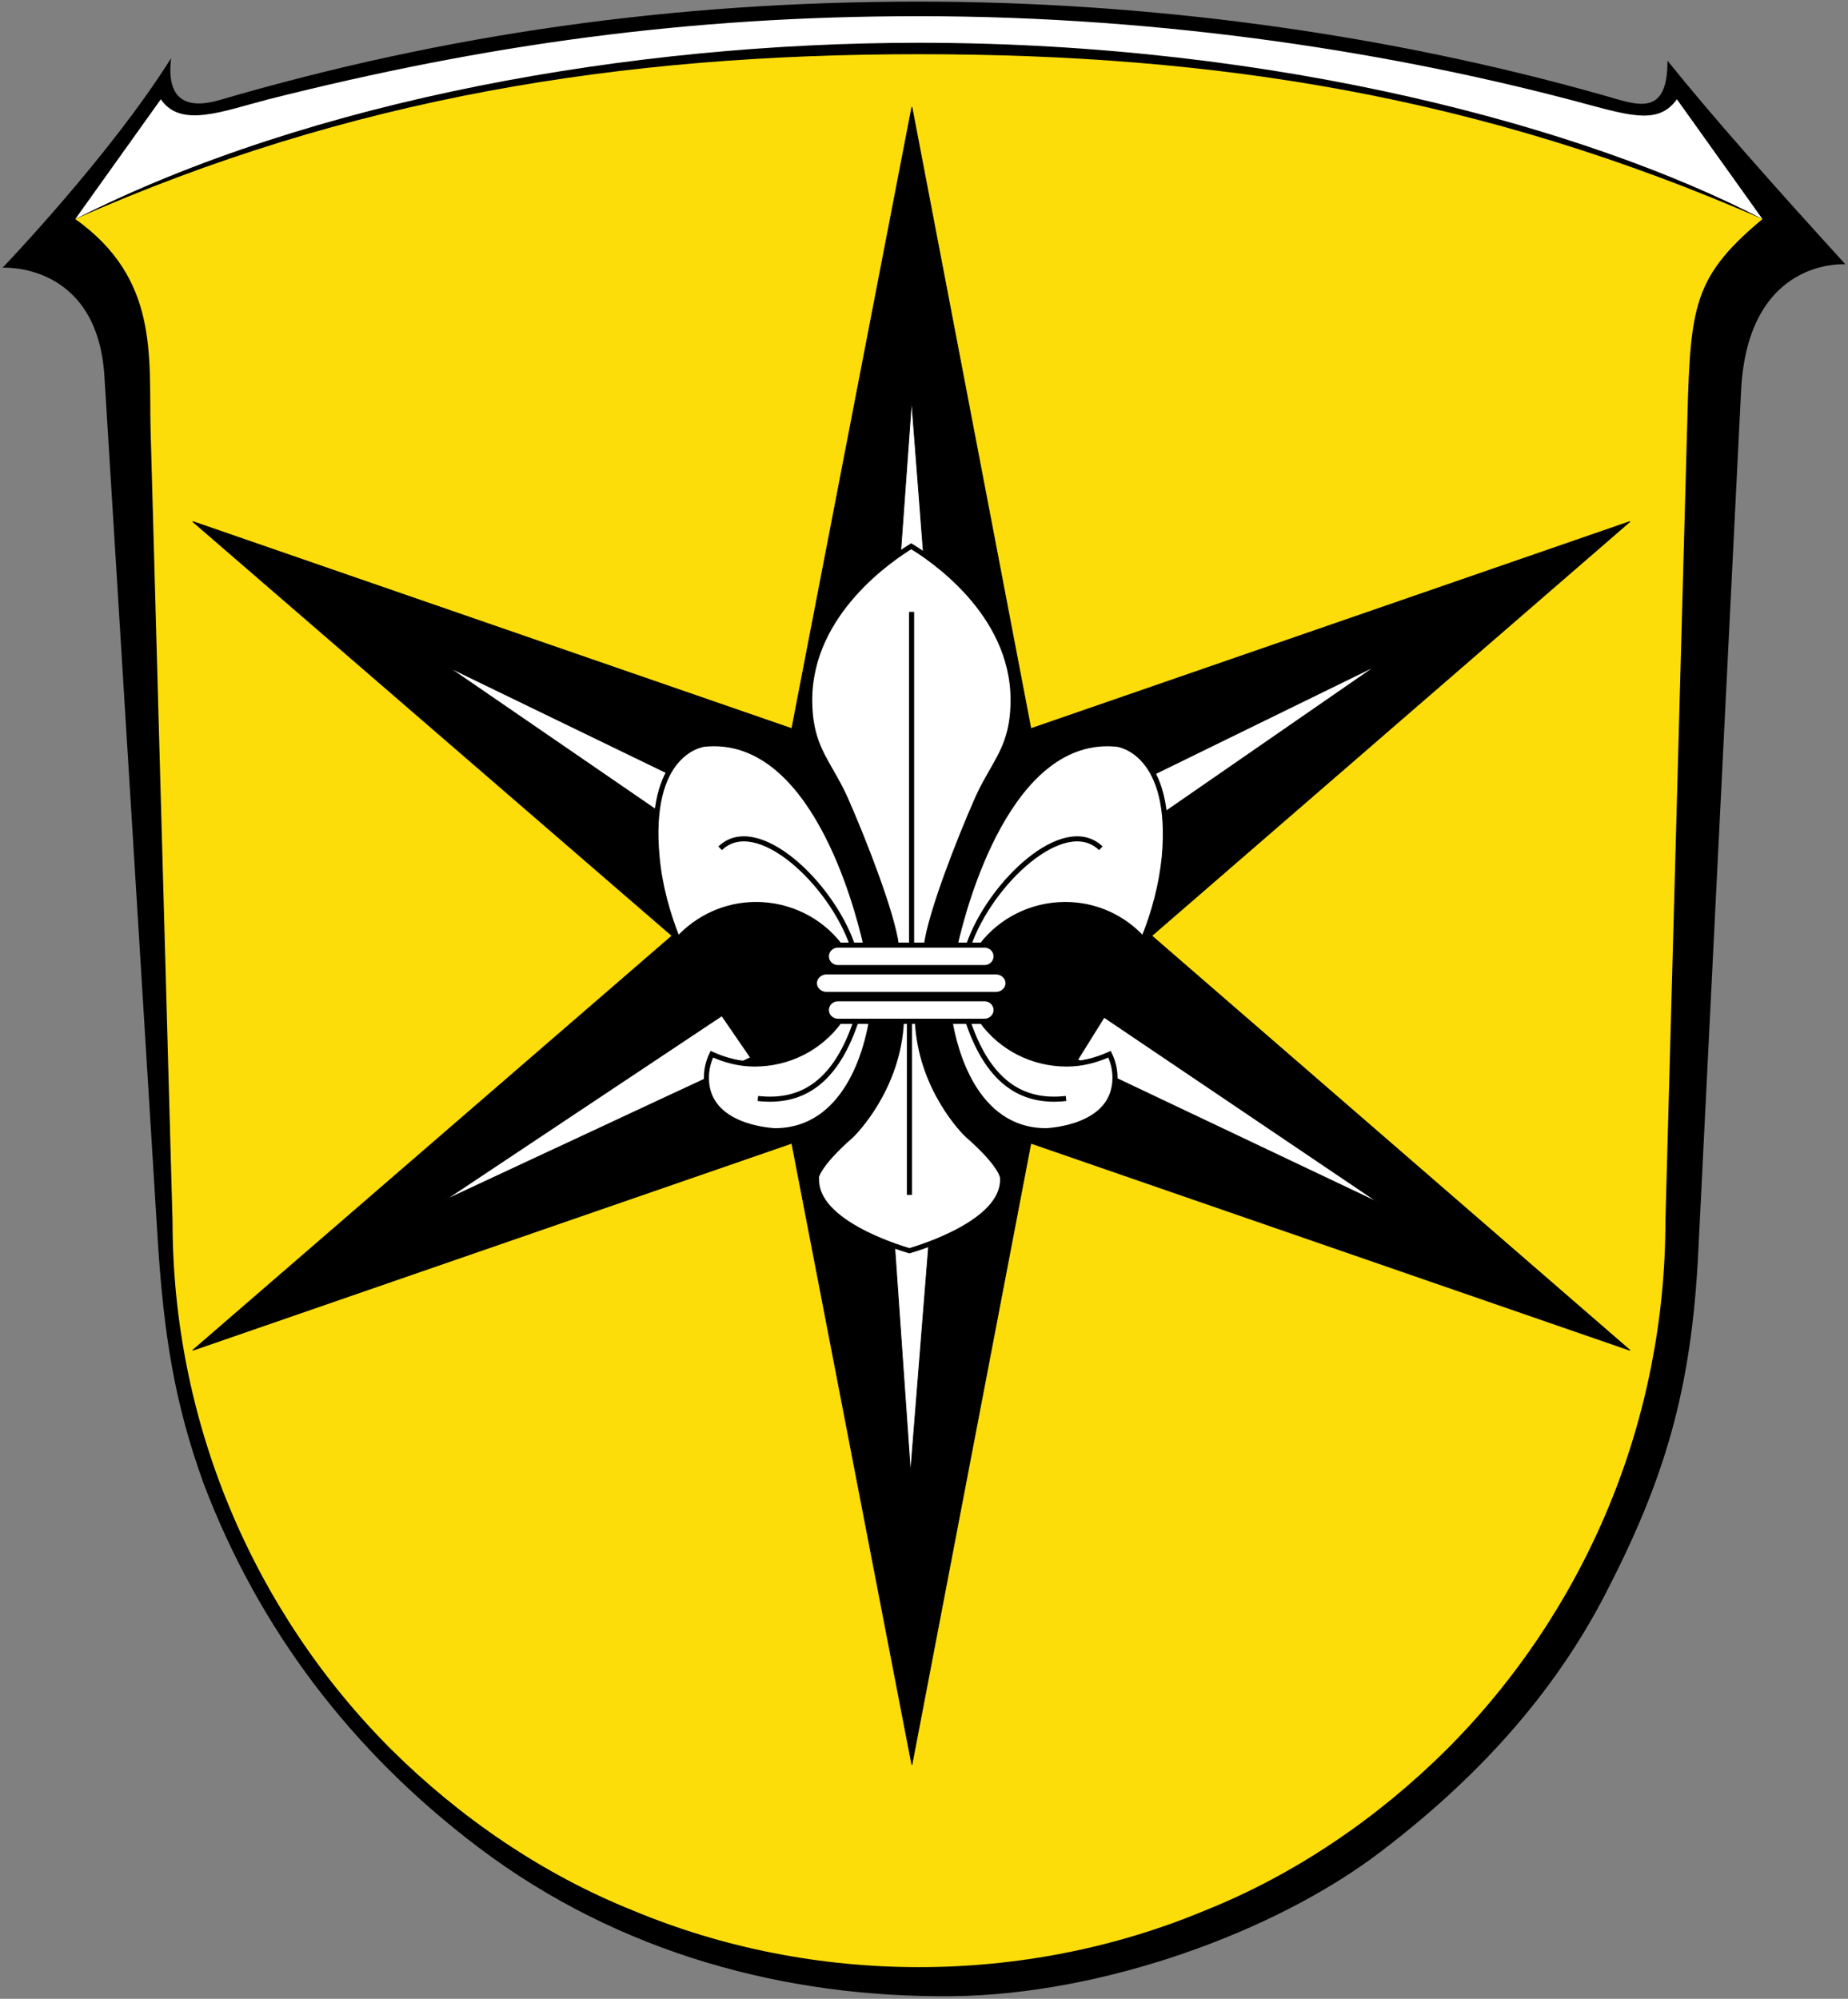 <svg version="1.1" viewBox="0 0 1080 1168" id="svg8" xmlns:xlink="http://www.w3.org/1999/xlink" xmlns="http://www.w3.org/2000/svg"><rect x="0" y="0" width="1080" height="1168" fill="#808080" stroke="none"/><defs id="defs12"><radialGradient cx="-941.504" cy="516.538" r="209.292" fx="-941.504" fy="516.538" id="radialGradient5359" xlink:href="#linearGradient5353" gradientUnits="userSpaceOnUse" gradientTransform="matrix(.42 -8.891 9.917 .464 -4258.93 -7979.38)"/><radialGradient cx="-941.504" cy="516.538" r="209.292" fx="-941.504" fy="516.538" id="radialGradient2893" xlink:href="#linearGradient5353" gradientUnits="userSpaceOnUse" gradientTransform="matrix(.462 -9.462 10.927 .494 -4923.85 -8781.59)"/><radialGradient cx="-941.504" cy="516.538" r="209.292" fx="-941.504" fy="516.538" id="radialGradient3442" xlink:href="#linearGradient5353" gradientUnits="userSpaceOnUse" gradientTransform="matrix(.374 -7.595 8.848 .397 -3880.78 -7030.1)"/><radialGradient cx="-941.504" cy="516.538" r="209.292" fx="-941.504" fy="516.538" id="radialGradient2822" xlink:href="#linearGradient5353" gradientUnits="userSpaceOnUse" gradientTransform="matrix(.371 -7.595 8.771 .397 -4730.55 -7040.28)"/><radialGradient cx="-941.504" cy="516.538" r="209.292" fx="-941.504" fy="516.538" id="radialGradient2820" xlink:href="#linearGradient5353" gradientUnits="userSpaceOnUse" gradientTransform="matrix(.42 -8.891 9.917 .464 -4258.93 -7979.38)"/><radialGradient cx="-941.504" cy="516.538" r="209.292" fx="-941.504" fy="516.538" id="radialGradient3022" xlink:href="#linearGradient5353" gradientUnits="userSpaceOnUse" gradientTransform="matrix(.374 -7.595 8.848 .397 -3880.78 -7030.1)"/><radialGradient cx="-941.504" cy="516.538" r="209.292" fx="-941.504" fy="516.538" id="radialGradient3977" xlink:href="#linearGradient5353" gradientUnits="userSpaceOnUse" gradientTransform="matrix(.376 -7.704 8.896 .402 -3870.8 -7107.54)"/><radialGradient cx="263.015" cy="254.599" r="203.22" fx="263.015" fy="254.599" id="radialGradient3778" xlink:href="#linearGradient3770" gradientUnits="userSpaceOnUse" gradientTransform="matrix(1.552 1.804 -1.391 1.197 379.733 -487.208)"/><linearGradient id="linearGradient3980"><stop id="stop3982" style="stop-color:#f9d100;stop-opacity:1" offset="0"/><stop id="stop3988" style="stop-color:#f9d100;stop-opacity:1" offset=".5"/><stop id="stop3984" style="stop-color:#f9d100;stop-opacity:0" offset="1"/></linearGradient><linearGradient id="linearGradient3770"><stop id="stop3772" style="stop-color:#fff;stop-opacity:1" offset="0"/><stop id="stop3780" style="stop-color:#fff;stop-opacity:1" offset=".502"/><stop id="stop3774" style="stop-color:#fff;stop-opacity:0" offset="1"/></linearGradient><linearGradient id="linearGradient5353"><stop id="stop5355" style="stop-color:#f9d100;stop-opacity:1" offset="0"/><stop id="stop5357" style="stop-color:#f9d100;stop-opacity:0" offset="1"/></linearGradient><linearGradient id="linearGradient2814"><stop id="stop2816" style="stop-color:#fff;stop-opacity:1" offset="0"/><stop id="stop2818" style="stop-color:#f9d100;stop-opacity:0" offset="1"/></linearGradient><linearGradient id="linearGradient3448"><stop id="stop3450" style="stop-color:#f9d100;stop-opacity:0" offset="0"/><stop id="stop3452" style="stop-color:#f9d100;stop-opacity:0" offset="1"/></linearGradient><linearGradient x1="-645.17" y1="187.54" x2="-343.188" y2="141.644" id="linearGradient4044" xlink:href="#linearGradient3980" gradientUnits="userSpaceOnUse" gradientTransform="translate(-220.872 -28.685)"/><clipPath id="clipPath2438"><path d="M-.138 841.445h595.276V-.445H-.138v841.89z" id="path2440"/></clipPath><clipPath id="clipPath2444"><path d="M.03 841.95h595.26V.03H.03v841.92z" id="path2446"/></clipPath><clipPath id="clipPath3474"><path d="M-.138 841.445h595.276V-.445H-.138v841.89z" id="path3476"/></clipPath><clipPath id="clipPath3480"><path d="M.03 841.95h595.26V.03H.03v841.92z" id="path3482"/></clipPath><clipPath id="clippath"><path d="M360 4140c0 1789.403 1450.597 3240 3240 3240s3240-1450.597 3240-3240V270H360v3870z" id="path11"/></clipPath><path id="B" d="M134.41 285.663c12.742 8.653 24.725 31.478 24.373 44.048"/><path id="C" d="M325.107 288.33c-12.741 8.652-24.725 31.477-24.373 44.047"/></defs><path d="M974.5 35.47c26.21 32.62 62.79 73.78 104 119 0 0-57.1-4.47-61 74l-25 503c-3.97 81.4-19.86 133.3-54.19 199.8-30.81 59.7-76 108.7-131.8 151.1-61.52 46.8-162.4 83.23-250 84.11-96.99.97-194.6-24.74-277-87.03-74-56-128.1-127.2-160.5-212.5-17-47-23.42-87-27-145l-30.98-502c-4.13-66.98-59.52-63.51-59.52-63.51s62.99-65.68 98.5-122.5c-3 24.52 9 30.17 28.5 24.47C260.01 19.94 393.01.94 537.01.94c129 0 268 17.21 401 55 18.55 5.27 36.65 13 36.49-20.53z" id="path2"/><path d="M94 58c11.51 17.09 36 7 63 0C283.9 26 402 9.46 537 9.46c144 0 280 21.54 390.9 51.58C955.16 68.425 970 72 980 58l50 70C928 75 747 25 537 25c-167-.02-355 33-493 103z" fill="#fff" id="path4"/><path d="m88 251 12.84 462.8c0 57.09 11.32 114.2 33.26 167 21.84 52.69 54.09 101.1 94.56 141.5 40.37 40.07 88.75 73.12 141.4 94.16 52.79 22.04 109.9 33.05 167 33.05s114.2-11.02 167-33.05c52.69-21.03 101.1-54.09 141.4-94.16 40.47-40.47 72.72-88.85 94.56-141.5 21.94-52.79 33.26-109.9 33.26-167l12.47-456c2.1-76.85 1.25-93.85 44.25-129.8-164.2-71.71-318.4-96.32-493-96.32S204.2 57.05 44 128c49 34.95 42.96 79.76 44 123z" fill="#fff" id="path6" style="fill:#fcdd09"/><style id="style182">.B{stroke:#1b1a1c}.C{stroke-width:1.75}.D{stroke-linecap:round}.E{fill:none}.F{fill-rule:evenodd}.G{stroke-width:2}.H{fill:#1b1a1c}.I{fill:#d8201f}</style><g style="fill-rule:evenodd;image-rendering:optimizeQuality;shape-rendering:geometricPrecision;text-rendering:geometricPrecision" id="g175" transform="matrix(.158 0 0 .158 -51.048 -90.695)"><path d="m3252 3269 444-2299 440 2299 2216-766-1769 1532 1769 1533-2216-766-440 2299-444-2299-2216 766 1773-1533-1773-1532Z" stroke="#1f1a17" stroke-width="3" id="path108" style="stroke:#000;stroke-opacity:1"/><path d="m3433 4038-1452-997 1587 769 127-1757 136 1757 1583-774-1449 1002 1459 985-1593-756-140 1757-123-1757-1600 746Z" fill="#fff" stroke="#1f1a17" stroke-width="3" id="path110" style="stroke:#000;stroke-opacity:1"/><path d="m3111 3490-202 284 42 498 214 312 254-85 162 575 263-7 420-498 183-294 60-498-187-272-408-476-379-5z" id="path112"/><g stroke="#000" stroke-width="14" id="g144" transform="matrix(1.341 0 0 1.341 -1277.514 -1534.6)"><path d="M3930 3698c31-54 58-101 58-195 0-243-230-393-281-424-50 31-280 181-280 424 0 94 27 141 58 195 13 23 27 47 40 76 53 120 130 319 141 405h83c11-86 88-285 141-405 13-29 27-53 40-76z" fill="#fff" id="path114"/><path d="M3136 3625c-7 1-157 23-130 311 7 78 28 154 57 227 55-60 132-96 216-96 91 0 176 42 230 112h73c-25-111-149-584-446-554z" fill="#fff" id="path116"/><path d="M3509 4389c-54 74-140 118-234 118-41 0-80-10-118-27-9 19-15 40-15 65 0 138 182 145 188 146 200 0 255-229 267-302h-88z" fill="#fff" id="path118"/><path d="M4275 3625c-297-30-422 443-447 554h74c54-70 139-112 230-112 84 0 161 36 215 96 30-73 50-149 58-227 26-288-124-310-130-311z" fill="#fff" id="path120"/><path d="M3902 4389h-88c12 73 66 302 266 302 7-1 189-8 189-146 0-25-6-46-15-65-38 17-77 27-118 27-94 0-180-44-234-118z" fill="#fff" id="path122"/><path d="M3959 4825c0-3 0-5 1-7-1 2-1 3-1 3s0-33-97-118c-6-5-129-126-138-314h-44c-9 188-132 309-138 315-96 84-97 117-97 117s0-1-1-3c1 2 2 4 2 7-3 117 219 186 256 197 37-11 259-80 257-197z" fill="#fff" id="path124"/><path d="M3909 4389c18 0 32-14 32-31s-14-31-32-31h-404c-18 0-32 14-32 31s14 31 32 31z" fill="#fff" id="path126"/><path d="M3941 4315c18 0 33-14 33-31s-15-31-33-31h-468c-18 0-33 14-33 31s15 31 33 31z" fill="#fff" id="path128"/><path d="M3909 4241c18 0 32-14 32-31s-14-31-32-31h-404c-18 0-32 14-32 31s14 31 32 31z" fill="#fff" id="path130"/><path d="M3545 4180c-59-172-264-365-365-268" fill="none" id="path132"/><path d="M3865 4180c59-172 264-365 365-268" fill="none" id="path134"/><path d="M3865 4394c59 171 155 221 269 208" fill="none" id="path136"/><path d="M3553 4394c-59 171-154 221-269 208" fill="none" id="path138"/><path d="M3708 4179v-919" fill="none" id="path140"/><path d="M3702 4868v-477" fill="none" id="path142"/></g></g></svg>